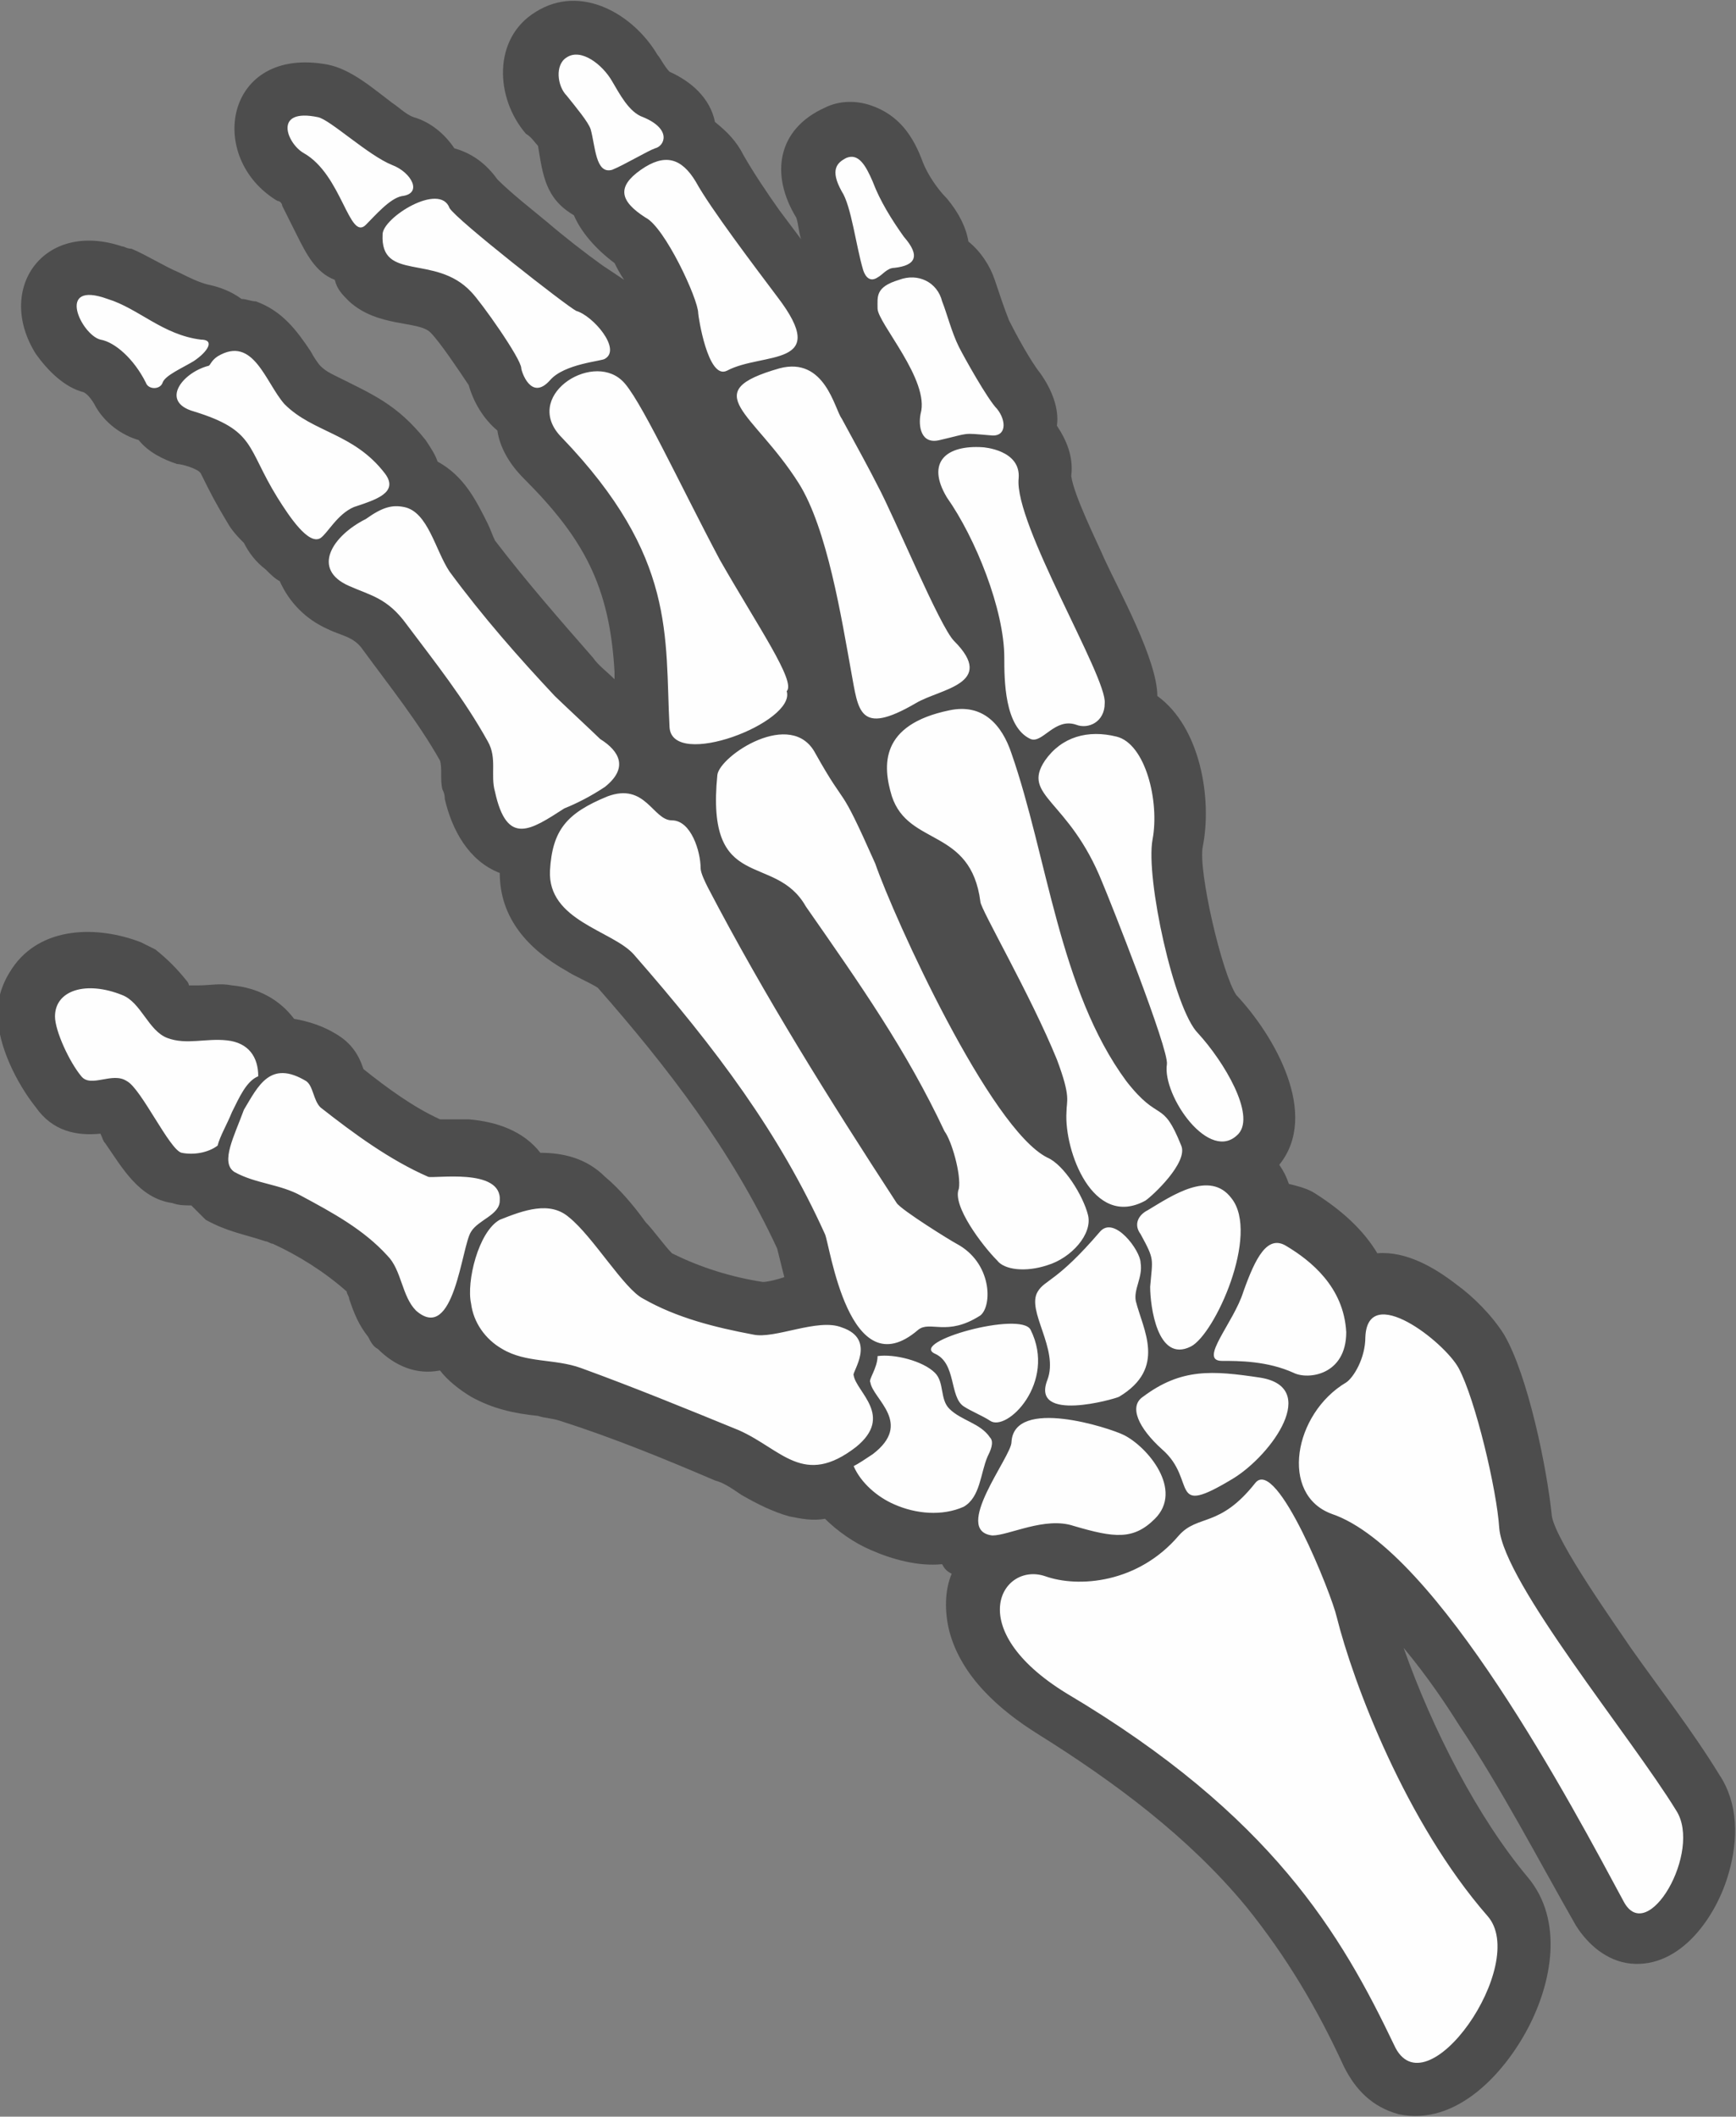 <?xml version="1.0" encoding="utf-8"?>
<!-- Generator: Adobe Illustrator 24.3.0, SVG Export Plug-In . SVG Version: 6.00 Build 0)  -->
<svg version="1.1" id="Layer_1" xmlns="http://www.w3.org/2000/svg" xmlns:xlink="http://www.w3.org/1999/xlink" x="0px" y="0px"
	 viewBox="0 0 72.6 88.5" style="enable-background:new 0 0 72.6 88.5;" xml:space="preserve">
<rect x="0" y="0" width="72.6" height="88.5" fill="#808080" stroke="none"/>
<style type="text/css">
	.st0{fill-rule:evenodd;clip-rule:evenodd;fill:#4D4D4D;}
	.st1{fill-rule:evenodd;clip-rule:evenodd;fill:#FEFEFE;}
</style>
<g>
	<path class="st0" d="M8,50.4c-0.3,0-0.5,0-0.8-0.1c-1.4-0.2-2.1-1.5-2.8-2.5c-0.1-0.1-0.1-0.2-0.2-0.4c-1,0.1-2-0.1-2.7-1.1
		c-0.8-1-1.6-2.6-1.6-3.9c0-0.7,0.2-1.3,0.6-1.9c1.2-1.8,3.6-1.8,5.4-1.1c0.2,0.1,0.4,0.2,0.6,0.3c0.5,0.4,0.9,0.8,1.3,1.3
		c0,0,0.1,0.1,0.1,0.2c0.1,0,0.3,0,0.4,0c0.5,0,0.9-0.1,1.4,0c1.1,0.1,2,0.6,2.6,1.4c0.6,0.1,1.2,0.3,1.7,0.6c0.7,0.4,1,0.9,1.2,1.5
		c1,0.8,2.1,1.6,3.2,2.1c0.4,0,0.8,0,1.2,0c1.2,0.1,2.3,0.5,3,1.4c0.9,0,1.9,0.2,2.7,1c0.6,0.5,1.2,1.2,1.7,1.9
		c0.3,0.3,0.8,1,1.1,1.3c1.2,0.6,2.5,1,3.8,1.2c0.2,0,0.6-0.1,0.9-0.2c-0.1-0.4-0.2-0.8-0.3-1.2c-1.9-4.1-4.6-7.6-7.5-10.9
		c-0.3-0.2-1-0.5-1.3-0.7c-1.6-0.9-2.8-2.2-2.8-4.1c-1.3-0.5-2-1.8-2.3-3.1c0-0.1,0-0.2-0.1-0.4c-0.1-0.4,0-0.9-0.1-1.2
		c-0.9-1.6-2.1-3.1-3.2-4.6c-0.4-0.6-0.9-0.6-1.5-0.9c-0.9-0.4-1.6-1.1-2-2c-0.2-0.1-0.4-0.3-0.6-0.5c-0.4-0.3-0.7-0.7-0.9-1.1
		C10,22.5,9.8,22.3,9.6,22c-0.3-0.5-0.6-1-0.9-1.6c-0.1-0.2-0.2-0.4-0.3-0.6c-0.1-0.2-0.8-0.4-1-0.4c-0.6-0.2-1.2-0.5-1.6-1
		C5.1,18.2,4.4,17.7,4,17c-0.1-0.2-0.3-0.5-0.5-0.6c-0.8-0.2-1.5-0.9-2-1.6c-1.7-2.7,0.3-5.6,3.6-4.5c0.1,0,0.2,0.1,0.4,0.1
		c0.7,0.3,1.3,0.7,2,1c0.4,0.2,0.8,0.4,1.2,0.5c0.5,0.1,1,0.3,1.4,0.6c0.2,0,0.4,0.1,0.6,0.1c1.1,0.4,1.7,1.2,2.3,2.1
		c0.1,0.2,0.3,0.5,0.4,0.6c0.2,0.2,0.4,0.3,0.6,0.4c1.6,0.8,2.6,1.2,3.8,2.7c0.2,0.3,0.4,0.6,0.5,0.9c1.1,0.6,1.6,1.6,2.1,2.6
		c0.1,0.2,0.2,0.5,0.3,0.7c1.3,1.7,2.7,3.3,4.1,4.9c0.2,0.3,0.6,0.6,0.9,0.9c0-0.1,0-0.2,0-0.3c-0.2-3.6-1.3-5.6-3.8-8.1
		c-0.6-0.6-1-1.3-1.1-2c-0.6-0.5-1-1.2-1.2-1.9c-0.4-0.6-1.2-1.8-1.6-2.2c-0.5-0.5-2.2-0.2-3.4-1.3c-0.3-0.3-0.5-0.5-0.6-0.9
		c-0.8-0.3-1.2-1.1-1.6-1.9c-0.2-0.4-0.4-0.8-0.6-1.2c0-0.1-0.1-0.2-0.2-0.2c-3-1.8-2.2-6.5,2.1-5.7c1,0.2,1.9,1,2.7,1.6
		c0.3,0.2,0.6,0.5,0.9,0.6C18,5.1,18.6,5.6,19,6.2c0.7,0.2,1.3,0.6,1.8,1.3c0.6,0.6,1.5,1.3,2.1,1.8c0.7,0.6,1.6,1.3,2.3,1.8
		c0.3,0.2,0.6,0.4,0.9,0.6c-0.2-0.3-0.3-0.5-0.4-0.7C24.9,10.4,24.3,9.7,24,9c-1.2-0.7-1.3-1.7-1.5-2.9C22.4,6,22.2,5.7,22,5.6
		c-1.3-1.5-1.4-4,0.4-5.1c1.9-1.2,4.1,0.1,5.1,1.8C27.6,2.4,27.8,2.8,28,3c0.9,0.4,1.7,1.1,1.9,2.1c0.5,0.4,0.9,0.8,1.2,1.4
		c0.4,0.7,1,1.6,1.5,2.3c0.3,0.4,0.6,0.8,0.9,1.2c-0.1-0.3-0.1-0.6-0.2-0.9c-1.1-1.8-0.8-3.7,1.2-4.6c0.6-0.3,1.3-0.3,1.9-0.1
		c1.2,0.4,1.8,1.3,2.2,2.4c0.2,0.5,0.6,1.1,1,1.5c0.5,0.6,0.8,1.2,0.9,1.8c0.5,0.4,0.9,1,1.1,1.6c0.2,0.6,0.4,1.2,0.6,1.7
		c0.3,0.6,0.9,1.7,1.3,2.2c0.5,0.7,0.8,1.5,0.7,2.2c0.4,0.6,0.7,1.3,0.6,2.1c0.1,0.8,1.1,2.8,1.4,3.5c0.6,1.3,2.2,4.2,2.2,5.7
		c1.8,1.3,2.3,4.3,1.9,6.3c-0.2,1,0.8,5.3,1.4,6.2c1.6,1.7,3.5,5,1.8,7.1c0.2,0.3,0.3,0.5,0.4,0.8c0.4,0.1,0.8,0.2,1.1,0.4
		c1.1,0.7,2,1.5,2.6,2.5c1.2-0.1,2.4,0.6,3.3,1.3c0.7,0.5,1.5,1.3,2,2.1c1,1.7,1.8,5.6,2,7.6c0.2,1.1,2.7,4.6,3.3,5.5
		c1.2,1.7,2.6,3.5,3.7,5.3c0.8,1.2,0.8,2.7,0.4,4.1c-0.5,1.8-2,4-4.1,3.8c-1-0.1-1.8-0.8-2.3-1.6c-1.6-2.8-3.1-5.7-4.9-8.4
		c-0.5-0.8-1.3-2-2.3-3.2c1.2,3.4,3.1,7.1,5.2,9.6c1.5,1.8,1,4.4,0,6.3c-1,1.9-3,4.1-5.4,3.6c-1.1-0.3-1.8-1-2.3-2
		c-1.1-2.4-2.4-4.6-4.1-6.7c-2.4-2.9-5.5-5.2-8.7-7.2c-1.6-1-3.2-2.4-3.7-4.3c-0.2-0.8-0.2-1.7,0.1-2.4c-0.2-0.1-0.3-0.2-0.4-0.4
		c-1,0.1-2.1-0.2-3-0.6c-0.7-0.3-1.4-0.8-1.9-1.3c-0.5,0.1-1,0-1.5-0.1c-0.7-0.2-1.3-0.5-2-0.9c-0.3-0.2-0.7-0.5-1.1-0.6
		c-2.1-0.9-4.3-1.8-6.5-2.5c-0.3-0.1-0.6-0.1-0.9-0.2c-1-0.1-1.9-0.3-2.8-0.8c-0.5-0.3-1-0.7-1.3-1.1c-1,0.2-1.9-0.2-2.6-0.9
		c-0.2-0.1-0.3-0.3-0.4-0.5c-0.4-0.5-0.6-1-0.8-1.6c0-0.1-0.1-0.2-0.1-0.3c-0.9-0.8-2-1.5-3.1-2c-0.1,0-0.2-0.1-0.3-0.1
		c-0.9-0.3-1.6-0.4-2.5-0.9C8.4,50.8,8.2,50.6,8,50.4z"/>
	<path class="st1" d="M9.8,49c0.9,0.5,1.9,0.5,2.8,1c1.3,0.7,2.6,1.4,3.6,2.5c0.6,0.6,0.6,1.7,1.2,2.3c1.6,1.4,1.9-2.7,2.3-3.3
		c0.3-0.5,1.2-0.7,1.2-1.3c0.1-1.4-2.8-0.9-3-1c-1.6-0.7-3.1-1.8-4.5-2.9c-0.3-0.3-0.3-0.9-0.6-1.1c-1.5-0.9-2,0.2-2.6,1.2
		C9.8,47.5,9.2,48.6,9.8,49L9.8,49z M67.9,79.5c-2.1-3.9-7.8-14.7-12.2-16.2c-2.2-0.8-1.6-4.2,0.6-5.5c0.3-0.2,0.8-1,0.8-1.9
		c0.1-2.3,3.3,0.2,3.9,1.3c0.7,1.3,1.6,5.1,1.7,6.7c0.2,2.3,5.5,8.7,7.4,11.8C71.2,77.4,68.9,81.4,67.9,79.5L67.9,79.5z M58.3,85.5
		c1.3,2.9,5.7-3.4,3.9-5.4c-3.4-3.9-5.6-9.7-6.3-12.5c-0.2-0.9-2.5-6.7-3.4-5.6c-1.5,1.9-2.4,1.3-3.2,2.2c-1.7,2-4.2,2.2-5.6,1.7
		c-1.8-0.6-3.5,2.2,0.9,4.9C53.2,75.9,56.1,80.9,58.3,85.5L58.3,85.5z M36.5,7.6c-0.3-0.7-0.6-1.2-1.1-1C35,6.8,34.7,7.1,35.2,8
		c0.4,0.6,0.6,2.3,0.9,3.3c0.1,0.3,0.3,0.5,0.6,0.3c0.2-0.1,0.4-0.4,0.7-0.4c0.9-0.1,1.1-0.5,0.4-1.3C37.3,9.2,36.8,8.4,36.5,7.6
		L36.5,7.6z M36.7,12.9c0-0.5-0.1-0.9,0.9-1.2c0.8-0.3,1.6,0.1,1.8,0.9c0.2,0.5,0.4,1.3,0.7,1.9c0.2,0.4,1.2,2.2,1.6,2.6
		c0.4,0.5,0.4,1.2-0.3,1.1c-1.2-0.1-0.8-0.1-2.1,0.2c-0.8,0.2-0.9-0.6-0.8-1.1C38.9,15.9,36.7,13.5,36.7,12.9L36.7,12.9z M41.1,18.7
		c-1.5-0.1-2.4,0.6-1.5,2.1c1.2,1.7,2.4,4.7,2.4,6.7c0,0.9,0,2.9,1.1,3.4c0.5,0.2,1-0.9,1.9-0.6c0.5,0.2,1.2-0.1,1.2-0.9
		c0.1-1.1-3.8-7.5-3.6-9.4C42.7,18.8,41.1,18.7,41.1,18.7L41.1,18.7z M43.7,31.8c0.7-1,1.8-1.3,3-1c1.2,0.3,1.8,2.7,1.5,4.3
		c-0.3,1.6,0.9,7.1,1.9,8.1c1.1,1.2,2.4,3.4,1.7,4.2c-1.2,1.3-3.2-1.6-3-2.9c0.1-0.6-2.4-6.9-2.7-7.6C44.7,33.4,42.7,33.3,43.7,31.8
		L43.7,31.8z M25.6,3.4c-0.4-0.7-1.3-1.4-1.9-1c-0.5,0.3-0.4,1.2,0,1.6c0.4,0.5,0.9,1.1,1,1.4c0.2,0.7,0.2,1.9,0.9,1.7
		c0.5-0.2,1.5-0.8,1.8-0.9c0.4-0.1,0.7-0.8-0.5-1.3C26.3,4.7,25.9,3.9,25.6,3.4L25.6,3.4z M27,9.1c-1.1-0.7-1.2-1.3-0.2-2
		c1-0.7,1.7-0.5,2.3,0.5c0.6,1.1,2.5,3.6,3.4,4.8c2.3,3-0.6,2.3-2.1,3.1c-0.8,0.4-1.2-2.3-1.2-2.4C29.2,12.5,27.8,9.5,27,9.1L27,9.1
		z M32.6,15.4c-3.5,1-1.1,1.8,0.8,4.8c1.2,1.9,1.8,5.7,2.2,7.9c0.3,1.6,0.3,2.7,2.7,1.3c1-0.6,3.4-0.8,1.6-2.6
		c-0.6-0.6-2.5-5.2-3.2-6.5c-0.3-0.6-0.9-1.7-1.5-2.8C34.9,17.1,34.5,14.9,32.6,15.4L32.6,15.4z M44.6,46.5c0-0.5,0.2-0.6-0.4-2.2
		c-1.1-2.7-3.2-6.3-3.2-6.6c-0.4-3.1-3-2.3-3.7-4.4c-0.4-1.3-0.5-3,2.4-3.6c1.4-0.3,2.2,0.6,2.6,1.8c1.5,4.3,2,9.9,4.8,13.7
		c1.4,1.8,1.5,0.7,2.3,2.7c0.3,0.7-1.2,2.1-1.5,2.3C45.7,51.4,44.5,48.1,44.6,46.5L44.6,46.5z M13.3,4.9C11.4,4.5,12,6,12.7,6.4
		c1.6,0.9,1.9,3.7,2.6,3c0.4-0.4,1-1.1,1.5-1.2c0.9-0.1,0.4-1-0.4-1.3C15.4,6.5,13.8,5,13.3,4.9L13.3,4.9z M16,9.8
		c-0.1,2,2.2,0.8,3.7,2.4c0.4,0.4,2.1,2.8,2.1,3.2c0,0.1,0.4,1.4,1.2,0.5c0.6-0.7,2.2-0.8,2.3-0.9c0.7-0.4-0.5-1.8-1.2-2
		c-0.4-0.2-5-3.8-5.3-4.3C18.4,7.6,16,9.1,16,9.8L16,9.8z M26,15.9c-1.3-1.2-4.2,0.7-2.5,2.4c4.8,5,4.3,8.3,4.5,12.1
		c0.1,1.8,5.3-0.2,4.9-1.5c0.4-0.4-1.2-2.7-2.8-5.5C28.4,20.2,26.7,16.5,26,15.9L26,15.9z M43.8,48.4c0.7,0.3,1.5,1.6,1.7,2.4
		c0.2,0.8-0.7,1.8-1.7,2.1c-0.9,0.3-1.8,0.2-2.1-0.2c-0.6-0.6-1.9-2.3-1.6-3c0.1-0.6-0.3-2-0.6-2.4c-1.6-3.4-3.5-6.1-5.8-9.4
		c-1.3-2.3-4.2-0.5-3.7-5.5c0.1-0.8,3.1-2.8,4.1-0.9c1.4,2.5,0.9,1,2.5,4.6C37.4,38.4,41.4,47.2,43.8,48.4L43.8,48.4z M4.2,14.2
		C4.8,14.3,5.6,15,6.1,16c0.1,0.3,0.6,0.3,0.7,0c0.1-0.3,0.8-0.6,1.3-0.9c0.6-0.4,0.9-0.9,0.3-0.9c-1.6-0.2-2.6-1.3-3.9-1.7
		C2.3,11.7,3.4,14,4.2,14.2L4.2,14.2z M8.7,15.3c0.1,0,0.1-0.2,0.4-0.4c1.5-0.9,2,1.1,2.8,2c1.2,1.2,2.9,1.2,4.2,2.9
		c0.6,0.8-0.4,1.1-1.3,1.4c-0.7,0.3-1.1,1.1-1.4,1.3c-0.5,0.3-1.3-0.9-1.8-1.7c-1.3-2.1-0.9-2.8-3.5-3.6C6.7,16.8,7.6,15.6,8.7,15.3
		L8.7,15.3z M16.9,21.2c1,0.2,1.3,1.8,1.9,2.7c1.4,1.9,2.9,3.6,4.4,5.2c0.2,0.2,1.7,1.6,1.9,1.8c0.8,0.5,1.2,1.2,0.2,2
		c-0.6,0.4-1.2,0.7-1.7,0.9c-1.4,0.9-2.4,1.6-2.9-0.7c-0.2-0.7,0.1-1.4-0.3-2.1c-1-1.8-2.2-3.3-3.4-4.9c-0.8-1.1-1.5-1.2-2.4-1.6
		c-1.6-0.7-0.7-2.1,0.7-2.8C16,21.2,16.4,21.1,16.9,21.2L16.9,21.2z M29.6,37.1c-0.1-0.2-0.3-0.6-0.3-0.8c0-0.7-0.4-2-1.2-2
		c-0.8,0-1.1-1.6-2.7-1c-1.7,0.7-2.3,1.4-2.4,3.1c-0.1,2.1,2.6,2.5,3.5,3.5c3.5,4,6.1,7.5,8,11.7c0.2,0.4,1,6.5,3.9,4
		c0.5-0.4,1.2,0.3,2.6-0.6c0.5-0.4,0.5-2.2-1-3c-0.2-0.1-2.3-1.4-2.5-1.7C34.7,46,32,41.7,29.6,37.1L29.6,37.1z M53.8,52.1
		C53,51.6,52.5,52.6,52,54c-0.4,1.3-1.9,2.9-0.9,2.9c0.7,0,1.9,0,3,0.5c0.6,0.3,2.2,0.1,2.2-1.7C56.2,53.8,54.8,52.7,53.8,52.1
		L53.8,52.1z M48,50.6c-0.4,0.2-0.6,0.6-0.3,1c0.6,1.1,0.5,1,0.4,2.2c0,0.8,0.3,3.2,1.7,2.5c1-0.5,2.9-4.7,1.7-6.2
		C50.6,48.9,49,50,48,50.6L48,50.6z M47.8,58.4c-0.6,0.4-0.2,1.3,0.8,2.2c1.5,1.3,0.2,2.9,3,1.2c1.6-1,3.6-3.8,1.1-4.2
		C50.7,57.3,49.4,57.2,47.8,58.4L47.8,58.4z M42.3,60.3c0.1-1.9,4.1-0.6,4.7-0.3c1,0.5,2.5,2.3,1.3,3.5c-0.9,0.9-1.7,0.8-3.4,0.3
		c-1.2-0.4-2.7,0.4-3.4,0.4C39.8,64,42.3,60.9,42.3,60.3L42.3,60.3z M47.7,52.8c0-0.5-1.1-2-1.7-1.3c-1.8,2.1-2.3,2-2.6,2.5
		c-0.5,0.8,0.9,2.4,0.4,3.7c-0.7,1.8,2.8,0.8,3,0.7c2-1.2,1-2.8,0.7-4C47.4,53.9,47.8,53.4,47.7,52.8L47.7,52.8z M39.1,56.6
		c-1.1-0.5,3.6-1.8,4-1c1.1,2.2-1,4.3-1.7,3.8c-0.3-0.2-0.8-0.4-1.1-0.6C39.7,58.4,40,57,39.1,56.6L39.1,56.6z M36.7,56.7
		c0.7-0.1,1.9,0.2,2.4,0.7c0.4,0.4,0.2,1.1,0.6,1.5c0.5,0.5,1.3,0.6,1.7,1.2c0.2,0.2,0,0.6-0.1,0.8c-0.3,0.7-0.3,1.7-1,2.1
		c-0.9,0.4-2,0.3-2.9-0.1c-0.7-0.3-1.4-0.9-1.7-1.6c0.2-0.1,0.5-0.3,0.8-0.5c1.7-1.3,0-2.3-0.1-3C36.3,57.7,36.7,57.2,36.7,56.7
		L36.7,56.7z M23.8,50.9c1,0.8,2.3,3,3.1,3.4c1.4,0.8,3,1.2,4.6,1.5c0.9,0.2,2.7-0.7,3.7-0.3c1.5,0.5,0.4,1.9,0.5,2
		c0.1,0.7,1.7,1.7,0.1,3c-2.2,1.7-3.1,0.1-4.9-0.7c-2.2-0.9-4.4-1.8-6.6-2.6c-1.1-0.4-2.3-0.2-3.3-0.8c-0.7-0.4-1.2-1.1-1.3-1.9
		c-0.2-0.9,0.3-3,1.2-3.5C21.9,50.6,23,50.2,23.8,50.9L23.8,50.9z M3.4,45c-0.5-0.6-1.1-1.9-1.1-2.5c0-1.1,1.3-1.5,2.8-0.9
		c0.8,0.3,1.1,1.5,1.9,1.8c0.8,0.3,1.6,0,2.5,0.1c0.9,0.1,1.3,0.7,1.3,1.5c-0.5,0.2-0.8,0.9-1.1,1.5c-0.2,0.5-0.5,1-0.6,1.4
		c-0.4,0.3-1,0.4-1.5,0.3c-0.5-0.1-1.7-2.7-2.3-3C4.7,44.8,3.8,45.5,3.4,45z"/>
</g>
</svg>

